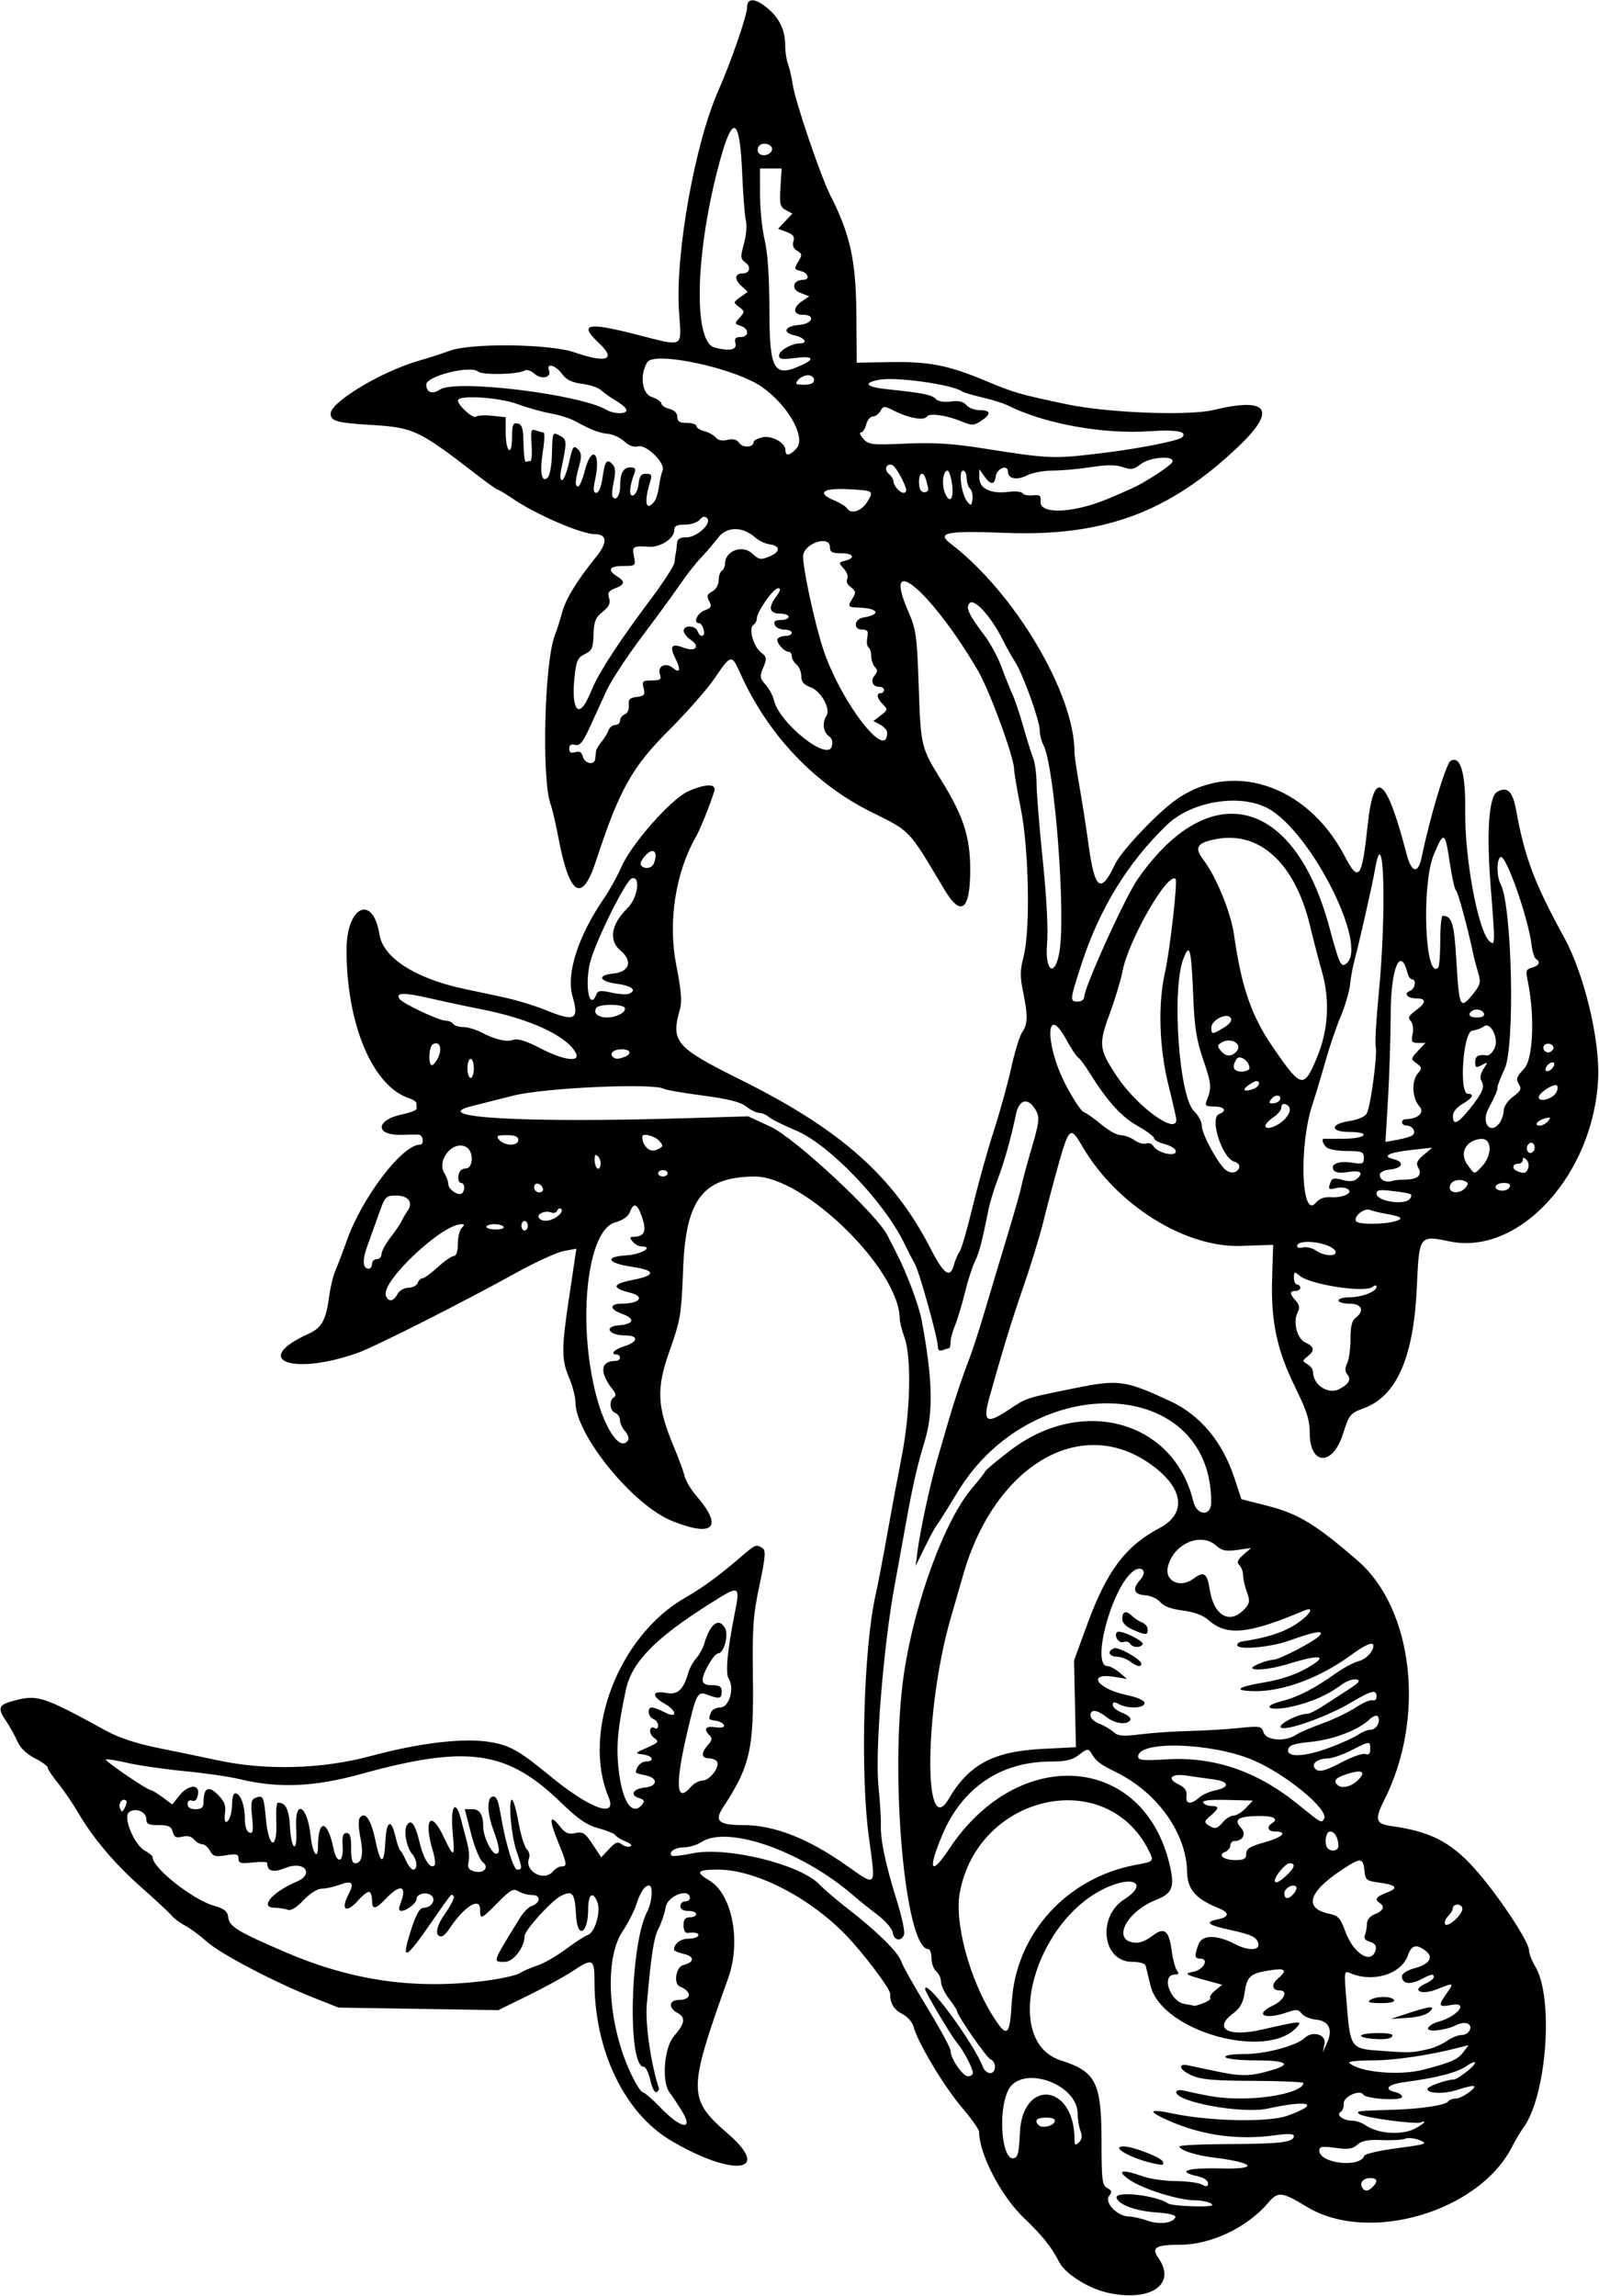 <?xml version="1.0" encoding="UTF-8"?>
<svg version="1.1" viewBox="0 0 471.56 676.88" xmlns="http://www.w3.org/2000/svg">
<path d="m326.25 675.91c-5.391-1.281-12.111-5.546-13.759-8.734-2.414-4.668-5.077-8.014-10.467-13.151-6.792-6.472-13.269-18.908-13.269-25.475 0-0.665-2.31-3.915-5.133-7.223-5.182-6.07-13.051-19.214-14.168-23.665-0.333-1.327-1.77-3.015-3.194-3.751-2.677-1.384-3.754-3.131-3.754-6.087 0-1.466-7.825-11.846-12.925-17.147-10.793-11.217-26.769-19.424-37.812-19.424-6.225 0-6.804 0.708-2.608 3.187 6.756 3.991 9.468 17.937 5.597 28.777-11.981 33.548-11.98 35.562 0.025 46.004 13.112 11.405 1.379 12.742-16.903 1.927-13.714-8.113-22.562-26.508-22.562-46.904 0-6.781-0.512-7.014-6.562-2.987-2.32 1.544-8.173 4.748-13.006 7.119l-8.788 4.311-47.112-0.75-7.572-3.004c-11.607-4.604-27.393-12.914-31.386-16.521-1.973-1.782-4.803-3.869-6.289-4.638-1.486-0.769-3.304-2.126-4.04-3.016s-4.678-4.563-8.759-8.163c-7.969-7.027-14.322-14.536-18.829-22.252-1.547-2.649-4.184-6.507-5.859-8.573s-3.047-4.131-3.047-4.587c0-0.456-1.719-1.707-3.821-2.779-2.398-1.223-4.303-3.063-5.116-4.941-0.712-1.645-2.154-4.257-3.204-5.804-2.679-3.947-2.42-4.93 1.594-6.045 7.524-2.09 8.819-1.683 27.891 8.761 3.741 2.049 8.922 3.743 15.469 5.058 5.414 1.088 13.219 2.704 17.344 3.593 14.182 3.054 30.712 2.6 45-1.235 14.842-3.984 27.769-5.48 35.551-4.113 5.709 1.003 8.441 2.563 17.418 9.95 11.817 9.724 19.972 12.671 17.283 6.246-7.973-19.047 2.96-47.53 22.561-58.777 5.197-2.982 10.102-6.568 16.304-11.918 4.45-3.839 4.636-3.917 6.518-2.724 1.037 0.657 0.878 2.604-0.897 11.001-1.867 8.835-2.125 12.472-1.925 27.124 0.29 21.273-0.843 26.193-8.852 38.415-2.588 3.949-1.217 5.132 5.945 5.132 9.185 0 19.092 3.869 30.539 11.927 8.996 6.333 8.636 6.788 6.575-8.322-2.586-18.951-1.57-55.697 1.977-71.507 0.702-3.131 2.208-10.966 3.347-17.411s3.081-16.869 4.317-23.164c2.628-13.389 2.995-29.374 0.813-35.43-0.743-2.062-1.357-4.498-1.365-5.411-0.124-14.54-28.177-41.996-42.815-41.904-15.155 0.096-20.263 6.65-21.046 27.002-0.531 13.799-0.773 15.273-4.001 24.36-3.965 11.16-3.734 16.411 1.243 28.297 1.403 3.352 2.837 7.246 3.185 8.655 0.349 1.409 1.831 3.94 3.295 5.625 8.213 9.455 5.377 12.566-6.956 7.628-11.611-4.648-28.545-25.483-28.545-35.12 0-1.565-0.9-4.938-2-7.494-2.099-4.88-2.087-8.632 0.075-22.887 0.469-3.094 1.156-7.687 1.525-10.208l0.672-4.583-3.652 0.669c-2.009 0.368-8.293 3.233-13.965 6.367-16.249 8.978-42.014 21.989-47.009 23.74-19.4 6.799-31.41 1.999-14.301-5.716 3.889-1.754 5.116-4.021 6.063-11.206 0.34-2.578 1.17-5.953 1.844-7.5 0.674-1.547 2.176-5.496 3.337-8.777 4.507-12.731 16.345-28.254 21.546-28.254 1.32 0 1.026-2.795-0.309-2.938-0.645-0.069-2.859-0.059-4.922 0.023-7.987 0.317-8.055-4.286-0.089-6.002 2.421-0.521 4.381-1.26 4.355-1.641-0.026-0.381-0.047-1.086-0.047-1.567 0-0.481-0.917-1.165-2.038-1.521-10.822-3.435-18.587-21.732-18.587-43.798 0-12.98 7.797-16.549 9.731-4.454 1.077 6.733 10.431 12.792 24.487 15.862 2.578 0.563 7.793 1.675 11.589 2.471 3.796 0.796 9.459 2.487 12.584 3.756 9.059 3.681 10.275 3.082 8.228-4.056-1.892-6.597 1.747-17.788 9.401-28.913 1.571-2.283 3.869-6.442 5.107-9.242 2.984-6.747 14.59-19.875 19.571-22.137 5.056-2.296 8.444-2.358 7.774-0.141-1.145 3.791-4.106 11.183-5.351 13.359-6.136 10.724-8.387 25.265-5.88 37.977 1.418 7.189 1.727 10.791 1.111 12.939-2.785 9.711-1.431 11.29 17.962 20.935 29.419 14.633 44.927 28.397 55.832 49.554 4.091 7.938 5.866 9.168 7.018 4.862 0.388-1.451 1.12-3.138 1.626-3.75 0.506-0.612 2.243-6.596 3.859-13.299 1.616-6.703 4.423-16.766 6.238-22.362 1.815-5.596 4.132-13.985 5.148-18.643 1.016-4.657 2.465-9.349 3.219-10.425 1.663-2.375 1.716-4.909 0.25-12.007-0.906-4.386-0.873-6.371 0.173-10.369 2.027-7.751 1.56-31.709-0.852-43.717-1.073-5.341-1.95-10.483-1.95-11.427 0-3.492-7.188-23.122-10.627-29.018-13.577-23.287-28.662-36.142-20.593-17.55 2.327 5.362 2.576 7.151 3.091 22.237 0.602 17.651 0.669 17.924 6.798 27.809 6.332 10.212 8.354 16.438 8.384 25.812 0.039 12.306-2.654 14.476-7.623 6.144-10.726-17.987-9.816-17.023-21.619-22.881-16.778-8.326-30.527-22.895-38.57-40.869-2.534-5.664-2.755-5.623-7.518 1.406-2.183 3.223-8.211 10.09-13.394 15.26-11.032 11.005-14.746 17.639-21.61 38.602-4.161 12.71-7.845 10.447-11.123-6.833-0.776-4.091-1.802-8.489-2.28-9.773-2.684-7.215-1.865-41.618 1.183-49.678 0.682-1.805 1.692-4.969 2.243-7.031 1.045-3.908 4.367-9.317 9.998-16.279 3.414-4.221 3.275-6.69-0.377-6.69-3.948 0-17.435-5.823-24.191-10.444-2.155-1.474-4.151-2.681-4.434-2.681s-2.739-1.718-5.456-3.817c-17.883-13.816-19.301-14.498-31.723-15.253-10.268-0.624-12.125-1.134-12.125-3.33 0-3.418 14.837-12.362 25.781-15.541 3.094-0.899 7.285-2.25 9.314-3.002 6.347-2.354 29.575-2.057 36.862 0.471 9.406 3.264 12.397 2.171 7.262-2.653-6.07-5.702-3.772-6.337 10.178-2.81 15.347 3.88 14.064 4.535 13.327-6.799-1.097-16.866 4.722-49.39 11.615-64.922 3.634-8.188 8.473-22.173 8.473-24.487 0-3.011 2.468-2.852 6.27 0.404 3.403 2.915 4.98 6.385 4.98 10.958 0 1.738 0.37 4.136 0.823 5.33s1.069 3.858 1.369 5.92c0.729 5.013 8.18 26.94 11.15 32.812 5.84 11.547 7.508 19.146 7.635 34.771l0.117 14.515 9.876-0.172c11.441-0.2 17.058 0.9 28.093 5.499 8.606 3.587 9.787 3.929 23.906 6.918 12.086 2.559 35.904 3.483 43.404 1.684 16.231-3.894 18.711-0.028 7.06 11.003-20.388 19.302-39.662 26.385-68.677 25.237-17.132-0.678-20.229-0.068-16.006 3.153 18.872 14.393 36.618 44.287 36.556 61.584-4e-3 0.961 0.633 5.333 1.415 9.716s2.026 12.353 2.764 17.711c1.818 13.193 3.598 14.43 7.833 5.445 1.692-3.591 11.307-13.888 17.056-18.267 16.596-12.642 39.434-5.434 50.605 15.971 4.162 7.974 5.102 6.71 6.794-9.141 1.833-17.166 5.503-14.459 11.442 8.438 1.481 5.709 3.454 6.119 4.505 0.938 2.296-11.319 7.133-27.456 8.48-28.288 2.903-1.794 4.486 3.543 4.331 14.601-0.198 14.112 3.86 35.822 7.216 38.607 1.639 1.36 1.645 0.968 0.283-16.374-1.26-16.037-0.518-26.435 1.982-27.773 3.008-1.61 4.524-0.111 5.543 5.479 2.55 13.984 5.382 21.479 14.215 37.617 5.824 10.642 10.479 29.938 9.974 41.349-1.25 28.242-23.189 52.397-43.744 48.161-9.07-1.869-9.036-1.917-9.744 13.64-0.935 20.555-5.965 31.99-15.633 35.538-4.02 1.475-4.31 1.834-6.151 7.62-3.031 9.526-9.787 9.294-9.787-0.336 0-3.768-0.894-6.586-4.252-13.397-5.444-11.042-7.232-19.469-6.839-32.227l0.303-9.844-9.526 0.323c-16.457 0.558-36.614-12.061-46.667-29.214-3.848-6.566-3.949-6.446-8.481 10.141-0.845 3.094-2.327 8.789-3.293 12.656s-3.502 12.094-5.636 18.281c-3.554 10.301-5.866 17.822-10.025 32.608-2.089 7.427-0.994 8.225 5.442 3.967 5.696-3.769 4.861-3.495 19.906-6.534 12.716-2.569 14.593-2.308 27.961 3.879 8.743 4.047 15.346 11.936 18.842 22.514l2.108 6.378 7.695 1.959c9.045 2.303 14.166 5.412 26.533 16.11 16.564 14.329 20.146 46.476 7.876 70.689-2.893 5.709-2.54 6.976 2.123 7.623 11.355 1.576 17.354 4.606 24.329 12.287 6.658 7.333 16.245 21.678 16.271 24.346 9e-3 0.97 0.817 3.08 1.794 4.688 5.57 9.161 3.453 38.17-3.478 47.638-0.87 1.188-2.376 3.724-3.347 5.635-9.738 19.157-42.261 28.686-60.434 17.706-7.532-4.551-8.55-4.656-11.492-1.191-6.131 7.223-16.79 12.306-25.862 12.334-7.374 0.022-8.654 0.813-6.438 3.978 5.466 7.804-2.651 13.108-15.419 10.074zm20.375-22.173c0.208-0.623-1.919-1.16-5.564-1.403-6.087-0.407-11.1-2.231-11.768-4.282-0.705-2.164 11.604-0.814 15.243 1.672 0.516 0.352 3.891 0.713 7.5 0.801 4.696 0.115 6.162-0.109 5.156-0.79-0.773-0.523-2.884-0.958-4.691-0.966-4.893-0.021-15.279-3.252-19.351-6.018-4.145-2.817-2.355-3.303 3.885-1.054 2.062 0.743 6.414 1.369 9.671 1.392 3.257 0.023 6.737 0.478 7.734 1.012 1.407 0.753 1.813 0.665 1.813-0.394 0-0.754-1.258-1.641-2.812-1.982-6.819-1.498-3.602-2.615 6.797-2.36 11.344 0.278 9.735-1.748-2.578-3.247-5.057-0.616-9.844-2.192-9.844-3.241 0-0.358 6.666-0.674 14.814-0.702 14.996-0.051 18.936-0.543 18.936-2.364 0-0.687-1.707-0.765-5.391-0.247-10.94 1.539-21.645 0.079-31.555-4.305-6.36-2.813-5.943-3.613 1.103-2.117 11.058 2.347 28.368 2.692 33.974 0.676 9.96-3.582 6.541-4.8-5.875-2.094-7.408 1.615-26.944-1.92-26.944-4.874 0-0.519 0.949-0.727 2.109-0.464 8.594 1.952 11.28 2.326 16.829 2.346 9.38 0.034 18.562-2.214 18.562-4.545 0-0.324-6.644-0.615-14.766-0.648-11.857-0.048-15.466-0.377-18.319-1.669-3.493-1.582-4.112-3.584-0.899-2.906 0.902 0.19 4.889 1.032 8.861 1.871 7.027 1.484 9.902 1.369 16.451-0.658 5.337-1.652 3.3-2.673-5.335-2.673-4.61 0-8.643-0.422-8.962-0.938-0.365-0.59 1.787-0.938 5.804-0.938 6.044-4.5e-4 15.258-2.493 17.587-4.758 2.258-2.196 6.369-0.986 5.812 1.712l-0.532 2.578 1.263-2.78c1.802-3.966 0.591-6.524-3.266-6.902-1.722-0.169-3.615-0.971-4.209-1.782-0.9-1.231-1.59-1.296-4.174-0.396-6.721 2.343-10.039 0.761-4.222-2.013 3.262-1.556 4.511-4.408 1.93-4.408-2.291 0-2.575-1.743-0.564-3.465 2.901-2.484 2.325-3.183-2.07-2.512-6.008 0.917-6.978 1.73-7.684 6.435-0.481 3.207-1.32 4.764-3.392 6.296-6.018 4.449-1.571 7.068 8.219 4.841 11.674-2.655 12.156-2.701 10.75-1.006-8.55 10.302-40.113 1.569-43.357-11.996-0.617-2.578-1.261-5.215-1.432-5.859-0.183-0.688-1.845-1.172-4.023-1.172-8.73 0-10.376-13.268-2.285-18.421 6.758-4.304 3.28-7.103-4.639-3.732-21.839 9.295-31.826 45.503-14.121 51.195 10.485 3.371 12.04 6.498 12.047 24.23 5e-3 11.05 0.2 12.6 1.693 13.435 1.35 0.756 1.462 1.216 0.56 2.302-1.532 1.846 2.298 5.963 5.64 6.062 1.328 0.039 3.891 0.606 5.696 1.259 3.416 1.236 7.602 0.707 8.183-1.035zm-6.777-15.938c-6.778-1.538-12.748-5.111-8.203-4.909 2.866 0.127 10.886 3.288 11.271 4.442 0.382 1.146 0.108 1.188-3.067 0.467zm64.969 7.018c1.64-1.64 1.379-2.625-0.695-2.625-2.06 0-3.265 1.412-2.399 2.812 0.767 1.241 1.723 1.183 3.094-0.188zm-2.46-9.212c0.18-0.541 4.541-1.54 9.691-2.22 8.675-1.146 9.162-1.318 6.623-2.346-1.507-0.61-3.405-0.815-4.219-0.455-0.813 0.36-3.932 0.548-6.931 0.417-4.061-0.177-5.901 0.169-7.211 1.354-1.404 1.271-2.714 1.46-6.501 0.939-3.922-0.539-4.742-0.403-4.742 0.787 0 3.824 12.062 5.208 13.29 1.525zm-101.6-6.536c0.653-16.349 16.081-14.745 16.121 1.676 5e-3 1.784 0.224 1.942 1.299 0.938 0.908-0.848 1.048-1.857 0.469-3.379-0.454-1.194-0.825-3.436-0.825-4.984 0-9.091-16.801-14.749-20.542-6.917-3.042 6.368-1.833 20.636 1.691 19.964 1.193-0.227 1.565-1.748 1.787-7.297zm116.49-1.432c1.521-0.787 2.766-1.655 2.766-1.93 0-0.275-0.41-0.247-0.911 0.063-1.187 0.734-17.101-1.409-18.261-2.459-0.981-0.888-0.666-0.928 9.797-1.238 8.467-0.251 15.772-1.355 16.473-2.489 0.282-0.456 1.285-0.829 2.228-0.829 1.839 0 6.855-3.667 5.088-3.719-0.58-0.017-2.689 0.508-4.688 1.167-3.849 1.27-8.79 1.113-8.79-0.279 0-0.724 5.713-2.775 7.772-2.789 1.174-8e-3 6.29-4.02 6.29-4.933 0-0.454-1.16-4e-3 -2.578 1.001-2.623 1.858-8.77 3.451-18.047 4.677-5.173 0.684-6.523 2.123-2.812 2.999 1.092 0.258 1.946 0.891 1.898 1.406-0.114 1.218-10.604 0.591-11.399-0.682-1.029-1.648-5.993 0.614-5.801 2.644 0.092 0.968-0.33 2.083-0.938 2.477-1.414 0.918 0.881 2.557 3.609 2.577 1.045 8e-3 2.745 0.606 3.776 1.328 3.625 2.539 10.624 3.024 14.526 1.006zm-106.21-2.085c0.253-0.768-0.611-1.172-2.505-1.172-2.785 0-3.619 0.834-2.226 2.227 1.007 1.007 4.293 0.274 4.731-1.055zm-110.04-3.281c-1.363-2.191-2.935-4.557-3.492-5.258-2.465-3.098-1.674-13.341 1.291-16.718 3.258-3.711 3.491-5.47 0.907-6.853-2.645-1.416-2.388-3.75 0.413-3.75 3.857 0 4.092-2.46 0.378-3.969-1.956-0.795-1.152-5.808 1.014-6.323 3.342-0.795 3.406-2.569 0.119-3.291-1.574-0.346-2.856-0.912-2.848-1.257 0.04-1.747 1.913-3.207 4.115-3.207 1.357 0 2.696-0.369 2.974-0.82 0.5-0.809-0.829-1.188-3.119-0.89-0.67 0.087-1.172-0.869-1.172-2.233 0-1.76 0.491-2.385 1.875-2.385 1.031 0 1.875-0.422 1.875-0.938 0-0.516-1.055-0.938-2.344-0.938-1.458 0-2.344-0.531-2.344-1.406 0-0.773 0.633-1.406 1.406-1.406s1.406-0.422 1.406-0.938c0-3.171-6.5-0.815-7.114 2.578-0.35 1.934-1.303 4.781-2.117 6.328-1.407 2.672-2.178 7.655-3.482 22.5-0.496 5.644 1.246 17.631 3.579 24.629 0.125 0.376-0.194 0.894-0.71 1.152-0.516 0.258-1.335-1.324-1.821-3.516-0.486-2.191-1.362-3.984-1.947-3.984-4.838 0-4.048-36.016 1.003-45.698 1.488-2.853 1.827-7.74 0.536-7.74-1.256 0-2.57 1.993-3.768 5.716-0.597 1.855-2.445 5.441-4.107 7.969-5.401 8.216-4.197 27.563 2.603 41.862 1.41 2.965 2.949 5.391 3.42 5.391 0.471 0 2.9 2.109 5.399 4.688 6.068 6.263 9.798 6.695 6.07 0.703zm85.893-11.062c0-1.399-2.741-6.644-4.63-8.86-1.732-2.032-9.432-14.985-9.432-15.867 0-3.524 14.2 15.633 17.079 23.042 0.37 0.952 1.319 1.732 2.109 1.732 1.803 0 1.899-3.372 0.116-4.056-1.179-0.452-9.93-13.07-9.93-14.317 0-0.276-1.055-1.885-2.344-3.575s-2.344-3.931-2.344-4.979-0.633-2.431-1.406-3.073-1.406-2.381-1.406-3.865-0.413-2.698-0.918-2.698c-6.955 0-11.548-52.403-7.149-81.562 3.151-20.889 12.032-44.999 19.995-54.286 1.948-2.271 3.685-4.497 3.861-4.945 0.176-0.449 3.591-3.305 7.589-6.349 21.168-16.114 48.142-8.554 53.823 15.086 1.045 4.347 5.298 4.584 5.298 0.296 0-37.383-52.938-39.369-74.925-2.811-2.778 4.618-5.43 8.837-5.895 9.375-0.465 0.538-2.084 3.509-3.599 6.603l-2.754 5.625 0.538-4.219c0.805-6.319 3.818-20.238 5.985-27.656 1.055-3.609 2.528-8.672 3.273-11.25 1.664-5.753 3.997-12.686 6.152-18.281 0.894-2.32 2.935-8.648 4.535-14.062 1.6-5.414 4.574-15.328 6.607-22.031 2.034-6.703 3.886-13.242 4.118-14.531s1.578-6.284 2.993-11.101c2.192-7.459 2.398-9.084 1.391-10.966-2.241-4.188-5.036-3.736-6.011 0.973-1.381 6.67-3.4 13.895-5.242 18.75-1.173 3.094-2.468 7.312-2.877 9.375-1.862 9.389-2.758 12.812-3.984 15.222-0.725 1.425-2.047 5.544-2.938 9.153-0.891 3.609-2.21 7.985-2.931 9.724-0.722 1.739-1.312 3.954-1.312 4.922 0 0.968-0.176 1.76-0.392 1.76-0.216 0-1.059 0.256-1.875 0.569-1.016 0.39-1.483 0.034-1.483-1.129 0-2.407-5.473-22.03-6.773-24.284-0.595-1.031-2.007-3.773-3.139-6.094-6.043-12.39-22.18-29.183-31.955-33.255-3.527-1.469-7.08-3.236-7.894-3.927-0.814-0.691-2.128-1.256-2.92-1.256-0.792 0-2.509-0.84-3.815-1.868-1.698-1.336-5.342-2.258-12.802-3.238-5.735-0.754-10.855-1.634-11.378-1.957-2.91-1.799-35.246-0.367-44.48 1.969-5.156 1.304-10.609 2.679-12.117 3.054-13.732 3.416 15.019 5.06 63.126 3.608l18.196-0.549 6.652 3.074c7.121 3.29 31.328 25.792 34.426 32.002 0.772 1.547 1.849 3.656 2.394 4.688 3.066 5.8 6.821 15.666 7.67 20.156 3.281 17.336 3.545 27.297 0.949 35.813-2.183 7.163-3.548 13.104-5.45 23.718-1.109 6.188-2.643 14.625-3.41 18.75-3.3 17.747-5.826 48.871-4.8 59.145 0.459 4.595 0.783 9.832 0.72 11.636-0.152 4.36 1.401 11.711 4.695 22.223 1.487 4.746 2.454 9.281 2.148 10.078-0.827 2.154-2.994 1.753-3.337-0.618-0.165-1.137-2.198-3.498-4.518-5.247-2.32-1.749-5.33-4.153-6.689-5.343-15.246-13.357-37.407-21.222-45.274-16.067-1.291 0.846-3.602 1.538-5.137 1.538-2.596 0-4.624 1.402-3.562 2.463 0.255 0.255 2.987-0.058 6.072-0.695 10.149-2.096 31.757 3.194 37.502 9.182 1.406 1.465 5.277 4.769 8.603 7.341 8.41 6.505 14.691 12.713 15.49 15.309 0.371 1.207 3.799 7.302 7.616 13.545 3.818 6.243 6.943 12.006 6.945 12.806 6e-3 2.304 3.576 7.548 5.139 7.548 0.781 0 1.42-0.443 1.42-0.984zm132.66-0.916c8.073-2.049 10.373-3.036 11.924-5.119l1.611-2.163-3.018 0.775c-8.692 2.233-18.868 3.719-25.461 3.719-4.07 0-7.089 0.316-6.708 0.703 2.706 2.748 14.545 3.888 21.651 2.085zm1.875-6.161c1.547-0.357 3.932-1.432 5.301-2.388 1.369-0.956 3.327-1.738 4.353-1.738 2.231 0 3.533-2.668 1.654-3.389-0.724-0.278-2.088-0.107-3.031 0.381-3.158 1.633-8.985 2.322-8.548 1.011 0.217-0.65 1.492-1.475 2.834-1.834 5.855-1.566 9.416-6.029 4-5.013-3.808 0.714-3.981 0.273-1.342-3.433 2.259-3.172 2.147-3.217-2.919-1.19-4.595 1.839-7.706 0.332-3.382-1.638 1.367-0.623 2.486-1.487 2.486-1.92 0-1.106-0.629-0.995-3.881 0.687-3.142 1.625-5.494 1.223-5.494-0.94 0-0.842 1.512-1.807 3.798-2.422 4.394-1.183 5.641-3.247 3.116-5.159-2.693-2.039-4.107-1.657-5.171 1.396-1.945 5.579-10.388 8.148-17.087 5.199-1.646-0.725-1.717-0.359-1.193 6.169 1.344 16.733 0.919 16.104 11.381 16.846 7.639 0.541 8.198 0.515 13.125-0.624zm-16.641-3.001c-5.098-0.437-4.302-1.578 1.178-1.689 2.575-0.052 4.682 0.219 4.682 0.603 0 1.056-1.962 1.42-5.859 1.086zm9.141-7.095c7.733-2.562 9.576-2.797 7.804-0.993-0.982 0.999-3.443 1.718-6.562 1.917l-4.992 0.318zm-9.844-4.343c1.845-1.192 6.295-1.192 7.031 0 0.356 0.576-1.159 0.932-3.929 0.923-3.256-0.01-4.118-0.267-3.102-0.923zm-105.69 0.55c1.201-20.126 16.305-36.727 36.786-40.432 5.108-0.924 5.185-1.012 3.627-4.134-12.531-25.119-50.405-16.686-55.767 12.417-1.618 8.779 2.948 25.643 9.888 36.521 4.096 6.42 4.859 5.81 5.466-4.371zm56.537 0.361c1.394-0.53 2.283-1.215 1.976-1.523-0.307-0.307 0.362-1.305 1.488-2.216l2.047-1.657-4.196-1.146c-6.866-1.875-7.24-2.117-4.208-2.727 2.962-0.595 4.613-3.83 1.955-3.83-1.725 0-1.825-0.831-0.516-4.274 1.079-2.838 5.381-2.822 10.87 0.041 3.702 1.931 7.147 1.87 6.755-0.119-0.39-1.984-1.901-2.72-8.55-4.163-6.337-1.376-7.362-2.285-3.457-3.066 3.493-0.699 3.577-1.983 0.219-3.339-6.716-2.713-9.135-5.514-9.23-10.691-0.208-11.299-8.636-23.214-20.671-29.223-5.334-2.663-6.066-3.233-7.75-6.024-0.662-1.098-1.245-0.977-3.381 0.703-2.005 1.577-3.86 2.031-8.314 2.035-14.818 0.013-26.182 7.671-32.056 21.6-4.428 10.5-3.459 12.411 2.07 4.081 20.428-30.773 57.413-27.95 65.009 4.963 1.478 6.404 0.756 8.232-3.995 10.12-9.321 3.703-13.339 12.599-5.716 12.655 1.091 8e-3 3.107-0.87 4.481-1.95 3.525-2.773 4.954-1.773 5.732 4.007 0.369 2.744 1.097 5.516 1.618 6.16 0.685 0.847 0.517 1.172-0.603 1.172-4.21 0-1.485 8.031 2.953 8.703 1.423 0.215 2.665 0.455 2.76 0.532 0.095 0.077 1.314-0.293 2.708-0.823zm-211.39-6.627c4.336-0.566 8.727-1.556 9.758-2.202 1.031-0.645 3.399-1.672 5.262-2.283 1.863-0.61 5.62-2.776 8.35-4.813 2.73-2.037 5.636-3.917 6.459-4.178 2.056-0.652 3.881-6.816 2.834-9.57-1.337-3.516-2.748-2.501-2.748 1.976 0 7.292-3.202 8.982-3.567 1.882-0.344-6.7-1.021-7.556-4.538-5.737-2.829 1.463-10.644 10.121-10.644 11.792 0 3.287-3.29 7.598-5.799 7.598-3.699 0-3.9 0.591 4.392-12.893 1.031-1.677 2.574-3.275 3.429-3.551 2.699-0.872 2.903-3.243 0.279-3.243-1.28 0-3.118-0.494-4.085-1.098-1.518-0.948-2.349-0.499-6.076 3.281-4.998 5.07-5.266 5.173-5.266 2.036 0-3.837-4.783-0.799-9.088 5.771-0.792 1.208-1.826 2.197-2.299 2.197-2.114 0-1.609-2.94 1.187-6.907 1.673-2.373 2.753-4.602 2.402-4.954-0.772-0.772-0.162-1.493-6.663 7.864-7.764 11.175-8.924 11.554-5.838 1.908 1.391-4.35 2.491-6.314 3.544-6.328 2.421-0.032 3.92-2.363 2.355-3.662-1.428-1.185-4.349-0.473-4.349 1.061 0 1.191-2.866 3.448-4.43 3.489-0.847 0.022-0.908-0.603-0.234-2.375 1.928-5.071-0.067-5.703-4.242-1.345-3.282 3.425-4.219 3.53-4.219 0.469 0-1.289-0.425-2.344-0.944-2.344s-1.861 1.055-2.982 2.344c-3.572 4.108-5.462 3.15-3.037-1.54 1.851-3.58 1.185-4.277-2.737-2.859-1.699 0.615-4.037 1.117-5.196 1.117-1.205 0-3.473 1.45-5.303 3.39-2.101 2.227-3.713 3.192-4.701 2.812-0.827-0.317-2.525-0.577-3.771-0.577-4.68 0-0.816-4.624 6.426-7.689 5.385-2.279 2.304-6.288-3.154-4.104-3.812 1.525-5.463 1.092-5.524-1.45-0.008-0.323-1.913-0.374-4.233-0.112-3.547 0.4-4.219 0.219-4.219-1.135 0-1.354-0.585-1.512-3.679-0.989-3.125 0.528-3.836 0.329-4.721-1.324-0.573-1.07-1.607-1.946-2.3-1.946s-1.78-0.629-2.418-1.397c-0.746-0.899-1.978-1.192-3.454-0.821-1.812 0.455-2.403 0.158-2.815-1.415-0.418-1.599-1.238-1.991-4.161-1.991-2.973 0-3.641-0.332-3.641-1.812 0-2.183-3.327-3.456-5.127-1.962-1.797 1.492 1.614 9.645 4.734 11.315 1.247 0.667 2.268 1.55 2.268 1.96 0 3.136 11.828 12.474 18.083 14.277 3.141 0.905 4.005 1.619 4.226 3.489 0.315 2.661 2.875 4.204 17.066 10.282 19.64 8.412 38.255 11.024 59.148 8.297zm262.22-9.397c0.173-0.915-0.524-1.732-1.754-2.053-1.422-0.372-1.863-1.001-1.452-2.073 0.325-0.846 0.591-2.358 0.591-3.36 0-1.08 0.954-2.184 2.344-2.713 2.437-0.927 3.019-2.284 1.406-3.281-1.628-1.006-1.031-1.897 2.048-3.059 3.64-1.374 2.944-2.274-2.299-2.974-3.661-0.489-3.99-0.765-4.261-3.576-0.334-3.465-1.071-3.697-4.661-1.463-11.845 7.37-13.842 12.589-5.473 14.301 2.379 0.487 3.131 1.338 4.46 5.055 2.479 6.928 8.111 10.162 9.051 5.197zm25.51-11.769c0-0.684-0.633-1.243-1.406-1.243s-1.406 0.452-1.406 1.004c0 0.552-0.637 1.641-1.415 2.419-0.778 0.778-1.155 1.834-0.839 2.347 0.703 1.138 5.066-2.762 5.066-4.528zm-49.669-4.547c0.652-0.786 0.933-1.682 0.624-1.991-0.96-0.96-3.455 0.473-3.455 1.984 0 1.836 1.31 1.839 2.831 7e-3zm-2.189-5.297c2.462-2.313 2.772-3.587 0.871-3.587-1.141 0-4.327 3.772-4.327 5.123 0 1.038 1.357 0.435 3.455-1.537zm-216.27-1.243c0.642-0.773 1.748-1.406 2.458-1.406 1.755 0 1.659-0.648-1.103-7.444-2.658-6.541-2.421-8.225 0.614-4.367 1.59 2.021 2.516 2.424 4.549 1.977 2.215-0.487 2.89-0.05 5.109 3.302l2.556 3.863 2.318-2.501c1.857-2.004 2.584-2.28 3.658-1.389 0.737 0.612 1.881 0.911 2.543 0.666 0.715-0.265 0.195-0.848-1.284-1.437-1.368-0.545-2.728-1.381-3.023-1.858s-2.55-1.405-5.013-2.062c-3.447-0.92-5.988-2.659-11.04-7.553-15.952-15.453-27.584-17.116-59.062-8.44-13.944 3.843-24.399 4.257-36.094 1.43-2.836-0.686-10.008-1.716-15.938-2.29-5.93-0.574-13.48-1.665-16.778-2.426-3.298-0.761-6.169-1.211-6.379-1.001-0.412 0.412 12.226 9.03 13.243 9.03 0.338 0 1.902 0.949 3.475 2.109l2.86 2.109 2.059-2.578c2.682-3.358 6.133-3.546 5.513-0.301-0.281 1.472-0.899 2.099-1.745 1.775-0.786-0.302-1.31 0.099-1.31 1.004 0 0.982 0.816 1.507 2.344 1.507 1.801 0 2.347-0.488 2.358-2.109 0.029-4.217 1.444-4.954 4.208-2.191 1.914 1.914 2.437 3.213 2.132 5.293-0.223 1.516-0.101 2.757 0.27 2.757 0.992 0 1.813-2.581 1.813-5.702 0-1.505 0.407-2.736 0.905-2.736 1.518 0 2.845 3.424 2.845 7.338 0 2.343 0.491 3.9 1.333 4.223 1.088 0.417 1.236-0.421 0.808-4.567-0.434-4.202-0.252-5.183 1.052-5.683 2.221-0.852 2.408-0.455 3.059 6.525 0.795 8.516 3.37 9.034 3.026 0.609-0.126-3.09 0.064-5.637 0.422-5.66 2.283-0.148 3.341 1.904 3.605 6.993 0.158 3.049 0.71 5.683 1.225 5.854 0.578 0.191 0.816-1.847 0.62-5.317-0.502-8.889 3.318-6.847 4.26 2.277 0.522 5.058 2.138 7.382 2.164 3.112 0.051-8.361 2.838-7.979 4.587 0.629 0.934 4.596 2.995 4.181 2.692-0.542-0.2-3.11 0.071-4.071 1.145-4.071 1.061 0 1.392 1.094 1.347 4.453-0.041 3.133 0.315 4.453 1.201 4.453 1.986 0 2.529-2.717 1.524-7.624-0.51-2.488-0.622-5.016-0.25-5.617 1.454-2.353 3.356 0.176 4.594 6.109 1.591 7.624 2.651 7.906 3.021 0.805 0.327-6.26 1.705-7.025 2.959-1.641 0.48 2.062 1.138 3.961 1.46 4.219s1.097 1.629 1.72 3.047c0.623 1.418 1.564 2.578 2.09 2.578 1.378 0 1.179-2.877-0.32-4.614-1.649-1.911-2.57-6.836-1.578-8.441 1.269-2.053 2.463-0.459 3.786 5.054 1.202 5.009 3.147 7.986 4.399 6.734 0.328-0.328 0.107-2.23-0.491-4.227-2.777-9.27-0.652-12.262 3.09-4.35 3.144 6.646 3.46 6.499 2.737-1.275-0.711-7.645 0.846-9.956 2.476-3.675 0.573 2.207 1.424 5.463 1.892 7.237 0.468 1.773 0.616 4.159 0.329 5.302-0.394 1.568-0.019 2.238 1.527 2.728 2.82 0.895 4.777-1.113 2.632-2.699-0.865-0.639-2.404-4.408-3.42-8.374l-1.848-7.212h2.148c2.303 0 3.286 1.579 3.286 5.279 0 2.725 2.463 7.846 3.774 7.846 1.351 0 1.125-1.79-0.939-7.439-1.774-4.854-1.722-9.436 0.109-9.436 0.995 0 1.496 1.195 2.163 5.156 1.439 8.543 3.791 16.406 4.908 16.406 1.551 0 1.533-0.472-0.207-5.467-1.549-4.446-2.487-15.158-1.329-15.158 0.399 0 1.261 2.999 1.916 6.664s1.747 7.22 2.426 7.899c0.679 0.679 0.993 1.867 0.697 2.638-1.501 3.913 4.405 7.148 7.106 3.893zm204.38-5.152c0-1.487 1.148-2.19 5.591-3.425 5.287-1.47 6.772-3.141 2.791-3.141-1.931 0-2.449-1.375-0.882-2.344 2.285-1.412 0.536-2.326-4.24-2.216-5.744 0.132-6.993 1.051-4.771 3.506 1.591 1.758 0.524 3.866-1.958 3.866-0.67 0-1.219 0.588-1.219 1.306s-0.66 1.559-1.466 1.868c-2.387 0.916-0.554 2.451 2.927 2.451 2.599 0 3.226-0.364 3.226-1.871zm27.188-2.271c0-2.356-1.103-4.295-2.444-4.295-1.326 0-1.848 3.833-0.681 5 1.115 1.115 3.125 0.661 3.125-0.705zm-34.001-7.108c0.883-1.031 2.282-1.875 3.109-1.875s2.438-0.995 3.58-2.211l2.077-2.211-7.625-0.184c-5.148-0.124-7.427 0.137-7.014 0.805 0.336 0.544 1.43 0.988 2.43 0.988 2.368 0 2.297 0.705-0.29 2.878-1.807 1.518-1.908 1.907-0.703 2.714 1.999 1.34 2.624 1.212 4.436-0.904zm29.768-0.914c1.603-2.593-11.331-13.264-21.02-17.342-12.246-5.154-33.81-5.795-33.81-1.006 0 1.083 1.514 1.234 8.203 0.82 14.165-0.877 26.783 3.422 38.969 13.274 6.985 5.648 6.844 5.569 7.657 4.253zm-353.27-5.344c-0.967-0.967-2.4 0.721-1.843 2.172 0.507 1.321 0.662 1.31 1.451-0.1 0.486-0.869 0.662-1.801 0.391-2.071zm242.58-0.539c5.965-10.173 13.177-14.01 27.706-14.741l9.807-0.493-0.276-12.794-0.276-12.794 3.899-10.644c5.779-15.777 11.241-23.044 21.356-28.416 8.333-4.426 6.978-12.236-3.34-19.25-20.472-13.917-45.408 1.132-54.564 32.929-1.094 3.798-2.781 9.648-3.751 13-7.688 26.586-8.105 66.068-0.561 53.203zm-90.448 1.72c0.881-1.062 0.706-1.453-0.874-1.955-2.821-0.895-1.791-2.759 1.715-3.106 3.852-0.38 3.962-2.837 0.162-3.597-1.547-0.309-2.812-0.686-2.812-0.837 0-1.585 1.488-3.241 2.913-3.241 2.752 0 2.091-1.71-0.803-2.079-2.515-0.32-2.486-0.369 1.172-1.998 3.489-1.554 3.629-1.76 2.015-2.953-1.696-1.254-1.33-3.839 0.393-2.774 0.48 0.297 0.873-0.073 0.873-0.822 0-0.749-0.633-1.604-1.406-1.901-1.588-0.61-1.935-3.411-0.422-3.411 0.541 0 2.229 0.644 3.75 1.43 3.83 1.981 3.782-0.377-0.052-2.559-3.903-2.221-3.67-3.93 0.431-3.161 3.48 0.653 5.128-0.847 6.617-6.024 0.371-1.289 1.421-3.188 2.334-4.219s1.963-2.93 2.334-4.219c1.713-5.956 4.364-7.939 6.149-4.602 1.116 2.086-0.356 7.415-2.048 7.415-1.168 0-4.552 5.744-4.556 7.734-3e-3 1.199 0.754 1.641 2.809 1.641 2.188 0 2.812 0.417 2.812 1.875 0 2.115-0.703 2.274-4.184 0.951-2.943-1.119-3.317-0.422-6.031 11.237-3.594 15.437-3.215 20.967 1.091 15.938 0.883-1.031 2.444-1.875 3.468-1.875 2.09 0 5.208-4.074 4.275-5.584-0.333-0.538-1.424-0.979-2.425-0.979-2.236 0-2.339-1.623-0.248-3.933 1.205-1.331 1.314-1.994 0.469-2.839-1.894-1.894-1.216-2.832 1.735-2.399 1.774 0.26 2.713 0.037 2.505-0.597-0.183-0.557-1.249-1.148-2.369-1.313-2.26-0.333-2.269-0.346-1.467-2.436 0.313-0.816 1.56-1.483 2.77-1.483 2.601 0 4.244-5.651 2.469-8.493-1.017-1.629-0.418-8.211 1.729-19.001 1.743-8.759 1.677-8.782-7.848-2.741-15.733 9.978-22.518 17.004-24.219 25.078-2.272 10.786-2.786 15.603-2.304 21.617 0.852 10.642 3.95 15.984 7.081 12.211zm164.25-2.064c0.922-0.834 3.033-1.794 4.691-2.134 4.505-0.921 4.34-2.633-0.315-3.253-2.216-0.295-5.773-0.801-7.904-1.123-4.69-0.71-6.146 0.823-2.472 2.601 1.877 0.909 2.515 1.834 2.303 3.341-0.346 2.463 1.32 2.719 3.697 0.568zm46.929-5.221c2.522-2.522 1.124-3.211-3.449-1.702-3.223 1.064-3.916 1.877-2.664 3.128 1.247 1.247 4.108 0.58 6.113-1.426zm-4.467-5.411c2.901-1.526 5.897-2.535 6.658-2.243 0.95 0.365 1.383-0.088 1.383-1.444 0-2.47-0.027-2.468-5.625 0.368-2.544 1.289-5.588 2.35-6.766 2.358-2.816 0.019-4.888 1.387-4.08 2.693 1.002 1.621 2.732 1.265 8.43-1.732zm-3.664-4.228c3.382-1.273 7.072-2.961 8.199-3.75s2.754-1.435 3.615-1.435c1.714 0 3.048-2.436 2.14-3.905-0.33-0.533-1.425-0.121-2.593 0.976-3.29 3.091-10.664 5.872-17.319 6.531-4.879 0.483-6.287 0.97-6.534 2.257-0.468 2.44 5.004 2.144 12.492-0.674zm-10.3-3.616c1.017-0.684 4.591-2.235 7.943-3.446 3.352-1.211 7.781-3.331 9.844-4.711s4.277-2.325 4.922-2.101c0.645 0.224 1.172-0.26 1.172-1.077 0-2.182-1.495-1.845-7.377 1.664-7.088 4.228-19.6 8.687-20.854 7.432-0.917-0.917 5.111-4.018 7.809-4.018 0.606 0 2.602-0.983 4.434-2.185 1.832-1.202 5.23-3.401 7.55-4.887 3.3-2.114 3.836-2.781 2.463-3.062-0.966-0.198-2.864 0.459-4.219 1.46-4.203 3.108-8.75 5.135-14.55 6.488-6.692 1.561-9.767 0.118-3.266-1.533 4.735-1.202 9.822-3.808 15.83-8.108 2.325-1.664 5.394-3.318 6.822-3.676 2.231-0.56 4.42-2.835 4.42-4.593 0-1.298-2.43-0.283-6.536 2.732-9.261 6.798-20.327 10.894-28.854 10.68-6.142-0.154-4.739-1.263 3.281-2.594 4.722-0.783 9.071-2.235 12.422-4.146 6.611-3.771 4.427-4.306-5.336-1.308-7.502 2.304-14.352 2.17-8.431-0.165 1.452-0.572 3.208-1.041 3.904-1.041 1.793 0 12.361-5.522 13.733-7.176 1.376-1.658-1.45-1.175-9.026 1.542-5.393 1.934-14.861 2.81-15.284 1.415-0.156-0.516 0.477-1.047 1.406-1.181 6.922-0.998 11.91-2.572 15.633-4.932 4.208-2.669 6.112-5.616 2.698-4.177-16.622 7.007-22.867 7.607-28.359 2.722-1.498-1.332-4.205-2.32-7.5-2.738-3.399-0.431-5.642-1.269-6.582-2.46-0.784-0.994-2.787-1.903-4.451-2.02-3.401-0.24-3.922-1.891-1.457-4.615 2.404-2.656 0.118-4.538-2.564-2.111-6.249 5.656-11.897 27.606-7.103 27.606 0.729 0 2.321 0.853 3.539 1.896l2.213 1.896-3.506-0.593c-8.445-1.427-5.533 3.419 3.163 5.264 3.448 0.732 5.5 1.644 5.5 2.445 0 1.535-4.897 1.734-7.562 0.308-1.366-0.731-1.813-0.666-1.813 0.263 0 0.679 1.304 1.726 2.898 2.328 1.62 0.612 2.629 1.529 2.288 2.08-0.964 1.559-4.502 1.114-7.062-0.888-2.825-2.21-4.688-2.387-4.688-0.446 0 0.786 1.159 1.87 2.576 2.409 1.417 0.539 3.311 1.644 4.209 2.457 1.348 1.22 2.738 1.339 7.971 0.686 3.486-0.435 9.924-0.874 14.307-0.975 4.383-0.101 10.981-0.495 14.663-0.876 6.312-0.653 6.73-0.579 7.329 1.307 0.751 2.367 6.375 2.818 9.441 0.756zm-48.831-21.695c-1.001-0.757-2.769-1.39-3.929-1.406-2.333-0.033-2.86-1.676-0.791-2.469 1.34-0.514 8.024 3.265 8.045 4.549 0.018 1.103-1.339 0.828-3.325-0.673zm0.016-5.25c-0.34-0.551-1.225-0.769-1.966-0.485-1.374 0.527-2.914-1.876-1.87-2.92 0.838-0.838 8.135 2.644 7.545 3.599-0.696 1.127-2.966 1.007-3.709-0.195zm0.743-4.146c-2.015-0.876-3.047-1.975-3.047-3.245 0-2.198 1.181-2.474 2.98-0.696 0.681 0.673 1.977 1.504 2.88 1.846 0.902 0.342 1.641 1.267 1.641 2.057 0 1.738-0.53 1.743-4.453 0.038zm33.078-6.136c1.491-1.648 1.575-2.331 0.614-4.988-0.612-1.694-1.113-3.914-1.113-4.935s-0.489-2.345-1.088-2.943c-0.825-0.825-0.542-1.565 1.172-3.065l2.259-1.978-4.123 0.567c-3.287 0.452-4.523 0.202-6.094-1.233-4.509-4.119-12.577-0.68-14.275 6.085-1.092 4.351 3.606 6.58 7.562 3.588 3.003-2.272 4.027-1.606 4.729 3.077 1.191 7.942 5.996 10.644 10.357 5.825zm-181.87-49.713c0.339-0.548-0.058-1.742-0.882-2.652-0.824-0.91-1.498-2.374-1.498-3.252 0-0.878-0.633-1.839-1.406-2.136-1.617-0.621-1.889-3.68-0.408-4.596 0.682-0.422 0.608-1.107-0.234-2.165-4.117-5.167-3.79-8.579 0.821-8.579 0.675 0 1.227-0.422 1.227-0.938 0-0.516-0.422-0.938-0.938-0.938-2.077 0-0.752-1.543 2.048-2.384 4.248-1.276 4.544-3.241 0.489-3.241-4.862 0-6.577-2.599-1.971-2.986 4.598-0.387 4.979-1.952 0.839-3.449-3.638-1.316-3.573-2.94 0.118-2.94 5.263 0 6.853-2.125 2.411-3.222-5.553-1.371-5.331-2.59 0.684-3.758 6.982-1.356 6.954-2.815-0.075-3.867-7.434-1.113-8.343-3.007-1.63-3.398 4.283-0.249 8.187-2.629 4.312-2.629-0.753 0-1.895-0.633-2.537-1.406-0.941-1.134-0.918-1.409 0.12-1.421 3.304-0.037 4.038-1.534 2.717-5.539-1.411-4.275-2.528-4.817-3.654-1.773-0.482 1.302-2.087 2.422-4.405 3.072-8.255 2.316-11.194 29.445-5.532 51.077 2.683 10.25 7.23 16.606 9.386 13.118zm209.79-15.081c2.8-1.474 3.539-2.846 2.322-4.313-0.727-0.876-0.737-1.839-0.035-3.313 0.545-1.143 0.983-4.369 0.973-7.169-0.012-3.617 0.42-5.412 1.494-6.197 2.763-2.02 1.849-4.18-1.769-4.18-1.805 0-3.281-0.422-3.281-0.938 0-0.516 1.457-0.938 3.237-0.938 3.608 0 8.013-1.692 8.013-3.078 0-0.569-0.432-0.563-1.172 0.016-2.327 1.822-18.44-0.666-21.562-3.329-1.488-1.269-1.641-1.211-1.641 0.621 0 1.111 0.422 2.02 0.938 2.02 0.516 0 0.938 0.422 0.938 0.938 0 0.516-0.633 0.938-1.406 0.938-1.802 0-1.78 0.845 0.075 2.895 1.068 1.18 1.23 2.116 0.581 3.355-1.495 2.856-0.235 7.831 2.274 8.974 2.647 1.206 2.816 2.392 0.586 4.127-1.562 1.215-1.562 1.323 0 2.259 0.902 0.541 1.641 1.538 1.641 2.217 0 3.907 4.485 6.839 7.796 5.096zm-277.8-27.985c0.568-1.061 1.963-1.875 3.214-1.875 1.216 0 2.453-0.633 2.75-1.406 0.297-0.773 0.951-1.406 1.454-1.406 0.503 0 2.52-1.475 4.483-3.277s4.095-3.279 4.74-3.281c0.731-3e-3 1.172-1.344 1.172-3.567 0-1.959 0.506-4.069 1.125-4.688 0.875-0.875 0.868-1.125-0.03-1.125-5.843 0-23.876 17.035-22.321 21.087 0.753 1.963 2.222 1.765 3.414-0.462zm-7.5-8.906c0-0.773 0.633-1.406 1.406-1.406s1.406-0.678 1.406-1.506c0-0.828 1.196-3.043 2.657-4.922 1.461-1.879 2.935-4.049 3.275-4.822s1.11-2.087 1.711-2.919c1.802-2.495 0.295-4.581-3.309-4.581-3.08 0-3.31 0.242-5.13 5.391-1.048 2.965-2.583 7.248-3.412 9.519-1.518 4.159-1.358 6.653 0.428 6.653 0.532 0 0.967-0.633 0.967-1.406zm284.1-3.75c-1.172-2.566-11.291-3.889-11.291-1.476 0 0.458 0.817 0.618 1.817 0.357 0.999-0.261 2.792 0.213 3.984 1.053 2.288 1.613 6.218 1.66 5.49 0.066zm-245.29-7.188c-0.266-0.43-1.513-0.781-2.771-0.781s-2.288 0.352-2.288 0.781 1.247 0.781 2.771 0.781c1.524 0 2.554-0.352 2.288-0.781zm7.128-0.312c0-0.773-0.422-1.406-0.938-1.406-0.516 0-0.938 0.633-0.938 1.406s0.422 1.406 0.938 1.406c0.516 0 0.938-0.633 0.938-1.406zm255.94-1.371c2.573-0.785 1.709-1.373-3.281-2.233-1.547-0.266-3.496-0.749-4.332-1.073-1.694-0.656-4.899 1.986-4.059 3.345 0.627 1.014 8.302 0.988 11.672-0.04zm-247.1-1.462c0.994-0.752 1.463-1.688 1.044-2.08-0.42-0.392-0.943-0.209-1.164 0.406s-1.006 0.887-1.747 0.603c-1.829-0.702-4.415 0.385-3.693 1.553 0.83 1.343 3.448 1.116 5.561-0.482zm227.88-5.588c3.673 0.261 6.898-1.284 5.056-2.422-0.71-0.439-2.244-0.559-3.408-0.266-2.251 0.565-2.429 0.356-1.581-1.854 0.417-1.088 1.182-1.213 3.443-0.565 1.919 0.55 3.329 0.482 4.151-0.2 2.252-1.869 1.304-2.71-2.387-2.12-2.405 0.385-3.871 0.194-4.339-0.562-1.09-1.763 1.49-2.811 5.393-2.19 3.136 0.499 3.516 0.344 3.516-1.436 0-1.784-0.526-1.995-4.969-1.995-2.733 0-5.475-0.506-6.094-1.125-1.259-1.259-1.498-2.684-0.422-2.514 0.387 0.061 3.129 0.061 6.094 0 6.307-0.13 7.402-1.986 1.172-1.986-5.791 0-5.793-2.364-3e-3 -3.232 2.581-0.387 4.559-1.272 5.099-2.281 1.152-2.152 3.193-17.535 2.618-19.733-0.245-0.935 0.144-7.766 0.863-15.18 2.412-24.859 1.585-52.457-1.103-36.805-0.72 4.194-4.693 21.758-6.018 26.606-0.493 1.805-1.081 5.022-1.306 7.149-0.225 2.127-1.461 6.346-2.745 9.375-1.284 3.029-3.282 8.882-4.44 13.007-1.158 4.125-2.934 10.031-3.948 13.125-4.023 12.283-3.206 34.088 1.079 28.81 0.95-1.17 2.454-1.735 4.278-1.605zm23.476 0.389c0.85-1.375 0.626-1.474-4.96-2.187-3.965-0.506-4.922-0.364-4.922 0.732 0 2.331 8.562 3.591 9.882 1.454zm-278.94-3.274c0-0.743-0.451-1.351-1.003-1.351-0.551 0-0.868-0.949-0.703-2.109 0.195-1.374 0.954-2.118 2.175-2.134 2.178-0.029 2.389-4.868 0.271-6.211-3.819-2.423-9.047 3.695-6.561 7.676 0.623 0.998 1.134 2.433 1.134 3.188 0 1.507 2.813 3.451 3.964 2.739 0.398-0.246 0.723-1.055 0.723-1.798zm23.223 0.348c-0.579-1.738-2.598-2.027-2.598-0.371 0 0.816 0.668 1.484 1.484 1.484 0.816 0 1.317-0.501 1.113-1.113zm272.08-0.282c0.938-1.13 0.87-1.506-0.354-1.975-2.082-0.799-4.324 0.204-4.324 1.935 0 1.838 3.164 1.865 4.678 0.041zm13.134-0.58c0-1.101-3.487-1.084-4.169 0.02-0.635 1.028 1.35 1.854 2.997 1.248 0.645-0.237 1.172-0.808 1.172-1.268zm-31.095-1.789c3.769-0.022 5.27-1.27 4.075-3.39-0.804-1.427-0.52-2.149 1.532-3.887l2.519-2.135-5.625 0.609c-7.158 0.775-9.426 1.854-5.805 2.762 3.384 0.849 2.745 2.692-1.064 3.068-1.731 0.171-2.975 0.824-2.975 1.562 0 1.476 1.797 2.386 3.592 1.819 0.687-0.217 2.374-0.401 3.75-0.409zm-217.34-1.861c0-0.516-0.633-0.938-1.406-0.938s-1.406 0.422-1.406 0.938c0 0.516 0.633 0.938 1.406 0.938s1.406-0.422 1.406-0.938zm168.54-1.703c0.226-0.679-0.397-1.445-1.383-1.703-3.614-0.945-7.485-12.921-4.542-14.051 2.454-0.942 1.609-2.231-1.462-2.231-2.406 0-2.795-0.285-2.237-1.641 1.558-3.784 1.456-5.09-0.942-12.037-1.977-5.728-2.61-9.611-2.956-18.134-0.606-14.929-1.039-16.67-2.929-11.782-3.526 9.118-1.293 40.873 3.166 45.005 1.238 1.147 2.25 3.054 2.25 4.239 0 2.156 3.668 9.281 6.401 12.431 1.611 1.858 4.002 1.808 4.636-0.097zm71.317-0.026c3.429-3.429 3.36-8.744-0.109-8.405-4.407 0.431-6.349 4.235-3.885 7.612 2.164 2.967 1.877 2.91 3.994 0.793zm13.894 0.259c0.31-0.808 0.086-1.947-0.498-2.531-0.791-0.791-1.062-0.775-1.062 0.063 0 0.619-0.633 1.125-1.406 1.125-1.703 0-1.867 1.533-0.234 2.192 2.03 0.819 2.621 0.663 3.201-0.848zm-274.28-3.505c-0.742-0.742-1.025-0.499-1.025 0.881 0 2.478 1.311 3.794 1.728 1.734 0.177-0.874-0.139-2.051-0.703-2.615zm17.987-4.628c-1.315-1.453-4.95-2.351-4.95-1.222 0 2.789 2.243 4.85 4.248 3.904 2.023-0.955 2.077-1.161 0.701-2.681zm152.33 2.849c-0.207-0.621-1.719-1.477-3.359-1.902-1.641-0.425-2.983-1.179-2.983-1.676s-2.222-2.157-4.938-3.689c-4.78-2.698-8.909-7.279-14.122-15.666-1.335-2.148-2.847-4.165-3.36-4.482-0.513-0.317-2.08-2.684-3.481-5.259-6.056-11.127-6.363 1.239-0.323 13.027 2.203 4.3 4.681 8.066 5.505 8.368 0.825 0.303 3.158 1.953 5.184 3.667 2.026 1.714 4.569 3.116 5.651 3.116s2.924 0.67 4.093 1.49 2.729 1.259 3.465 0.976c0.736-0.282 1.666 0.04 2.066 0.716 1.323 2.235 7.306 3.425 6.602 1.313zm105.69-1.684c-0.454-0.734-0.993-0.788-1.618-0.163-0.516 0.516-0.631 1.433-0.257 2.038 0.454 0.734 0.993 0.788 1.618 0.163 0.516-0.516 0.631-1.433 0.257-2.038zm-299.53-1.406c0-0.991-1.002-1.406-3.396-1.406-2.912 0-3.23 0.2-2.229 1.406 0.642 0.773 2.17 1.406 3.396 1.406 1.356 0 2.229-0.551 2.229-1.406zm263.78-1.438c1.07-0.982-0.096-2.78-1.802-2.78-0.743 0-1.351-0.422-1.351-0.938 0-0.516 0.394-0.938 0.876-0.938 3.721 0 5.911-1.947 4.252-3.78-2.137-2.361-2.407-7.423-0.516-9.664 1.328-1.573 1.298-1.841-0.342-3.04-1.755-1.283-1.745-1.371 0.41-3.665l2.208-2.351h-2.156c-1.871 0-2.085-0.354-1.62-2.676 0.306-1.529 0.055-3.163-0.586-3.813-0.873-0.885-0.55-1.556 1.457-3.027 3.188-2.337 3.29-3.609 0.29-3.609-2.689 0-3.942-1.442-1.925-2.216 1.491-0.572 1.968-3.409 0.573-3.409-0.455 0-1.058-0.877-1.338-1.949-2.089-7.99-4.865-1.349-4.929 11.793-0.035 7.219-0.4 18.743-0.811 25.61l-0.747 12.485 3.624-0.645c1.993-0.355 3.988-0.979 4.433-1.387zm-37.575-4.879c1.774-2.054 1.741-3.639-0.089-4.249-0.612-0.204-1.113 0.248-1.113 1.006 0 0.757-1.055 2.068-2.344 2.912-1.289 0.845-2.344 1.976-2.344 2.515 0 1.498 3.987 0.021 5.89-2.183zm63.117 1.395c0.685-0.902 1.259-2.577 1.275-3.722 0.017-1.19 1.204-2.95 2.772-4.109 2.309-1.708 2.573-2.299 1.669-3.746-0.89-1.426-0.624-2.188 1.562-4.469 2.717-2.836 3.227-15.893 1.023-26.199-0.57-2.667-0.383-3.178 1.326-3.625 2.075-0.543 2.589-1.696 1.151-2.584-0.461-0.285-1.032-2.103-1.268-4.04-0.99-8.112-7.635-26.954-9.172-26.004-1.173 0.725-1.174 5.704-2e-3 7.896 3.435 6.419 4.342 47.991 1.192 54.655-1.155 2.444-2.1 4.875-2.1 5.403 0 0.951-0.52 2.176-2.711 6.384-2.145 4.122 0.634 7.646 3.281 4.16zm14.369-0.629c0.908-1.094 0.758-1.242-0.837-0.824-2.345 0.613-3.501 2.157-1.615 2.157 0.741 0 1.844-0.6 2.453-1.333zm-109.63-0.403c0-0.439-1.055-5.061-2.344-10.27-2.729-11.03-3.117-23.833-1.006-33.17 1.439-6.364 3.77-26.903 3.127-27.547-2.252-2.252-13.902 18.016-15.666 27.254-0.492 2.578-2.184 8.188-3.76 12.467-3.352 9.103-3.195 10.476 2.108 18.471 5.895 8.885 17.54 17.38 17.54 12.796zm86.511-3.187c3.792-4.722 4.535-6.511 3.442-8.279-0.51-0.825-0.278-2.125 0.622-3.499 1.373-2.095 1.351-2.143-0.509-1.148-1.668 0.893-1.942 0.77-1.942-0.869 0-1.815 0.895-2.318 3.517-1.978 0.645 0.084 1.654-0.904 2.242-2.194 1.305-2.863-1.292-7.928-3.244-6.326-0.61 0.501-2.137 1.056-3.393 1.235-2.684 0.381-3.936 18.605-1.277 18.605 2.054 0 1.348 1.325-1.601 3.003-1.683 0.957-2.807 2.365-2.807 3.516 0 2.917 1.425 2.322 4.949-2.066zm-56.082-2.513c0.939-1.52-1.102-1.982-2.312-0.523-0.942 1.135-0.885 1.396 0.307 1.396 0.806 0 1.708-0.393 2.005-0.873zm81.474-2.129c0.55-0.878 0.712-1.884 0.359-2.236-0.806-0.806-5.387 2.127-5.387 3.45 0 1.519 3.905 0.576 5.027-1.214zm-89.01-1.317c1.532-0.588 2.067-2.243 0.725-2.243-0.417 0-1.577 0.619-2.578 1.376-1.858 1.405-0.817 1.892 1.853 0.867zm18.604-9.275c3.344-8.019 3.841-16.88 1.42-25.312-0.888-3.094-2.465-9.164-3.504-13.49-4.398-18.316-14.786-27.934-27.577-25.534-5.831 1.094-6.667 2.457-3.807 6.207 3.706 4.859 8.051 15.474 8.959 21.889 2.209 15.6 5.158 24.113 11.578 33.429 8.317 12.068 9.008 12.218 12.931 2.812zm-248.68 3.281c0-1.547-0.422-2.812-0.938-2.812-0.516 0-0.938 1.266-0.938 2.812 0 1.547 0.422 2.812 0.938 2.812 0.516 0 0.938-1.266 0.938-2.812zm228.75-0.067c0-2.09-2.903-4.113-3.821-2.663-1.473 2.327-0.933 3.668 1.477 3.668 1.289 0 2.344-0.452 2.344-1.004zm89.824-0.812c0.234-0.703-0.117-1.055-0.82-0.82-0.677 0.226-1.415 0.964-1.641 1.641-0.234 0.703 0.117 1.055 0.82 0.82 0.677-0.226 1.415-0.964 1.641-1.641zm-328.99-2.545c1.197-2.627 0.187-4.816-1.688-3.658-1.19 0.735-1.394 6.144-0.232 6.144 0.433 0 1.297-1.119 1.92-2.486zm40.476-1.156c-2.719-5.081-13.642-10.088-28.182-12.92-3.867-0.753-10.563-2.179-14.88-3.169-7.656-1.755-10.112-1.712-8.956 0.158 0.814 1.317 11.663 6.449 13.634 6.449 0.909 0 1.914 0.422 2.233 0.938 0.319 0.516 1.63 0.938 2.914 0.938 1.284 0 3.66 0.685 5.28 1.523 4.324 2.236 7.502 2.977 9.597 2.238 1.242-0.438 3.84 0.381 7.868 2.48 6.924 3.609 12.049 4.276 10.492 1.367zm14.397 1.198c2.261-0.868 1.768-2.244-0.805-2.244-2.352 0-3.749 1.15-2.686 2.213 0.749 0.749 1.6 0.756 3.492 0.03zm180.34-1.471c2.231-2.231-1.528-4.532-4.417-2.704-1.115 0.706-1.136 1.105-0.12 2.329 1.458 1.757 3.025 1.887 4.537 0.375zm93.451-0.708c0.693-1.122-1.07-2.233-2.319-1.462-1.048 0.648-0.36 2.334 0.953 2.334 0.455 0 1.07-0.393 1.366-0.873zm-97.076-6.439c1.798-1.094 2.518-2.099 2.047-2.861-1.059-1.714-5.712 0.585-5.712 2.822 0 2.131 0.22 2.133 3.665 0.038zm-177.95-3.986c1.012-0.541 1.592-1.385 1.289-1.875-0.732-1.185-7.671-1.146-8.408 0.047-1.577 2.552 3.385 3.826 7.119 1.828zm254.68-0.187c-0.215-0.645-1.164-1.172-2.109-1.172s-1.895 0.527-2.109 1.172c-0.247 0.742 0.526 1.172 2.109 1.172s2.357-0.43 2.109-1.172zm-117.89-4.877c0-2.86 12.031-29.369 15.763-34.733 21.174-30.428 46.152-24.211 56.5 14.062 3.042 11.251 3.458 12.128 5.104 10.762 6.428-5.335-10.55-38.831-23.157-45.684-8.188-4.451-22.434-2.174-29.688 4.746-11.549 11.016-19.997 24.742-25.322 41.138-3.479 10.712-3.513 11.07-1.076 11.07 1.031 0 1.875-0.612 1.875-1.361zm115.05-1.381c1.785-2.265 1.943-3.087 1.121-5.808-0.527-1.743-1.134-4.013-1.348-5.045-1.589-7.643-4.612-18.833-5.194-19.221-0.388-0.259-1.215-3.951-1.837-8.203-1.343-9.183-1.754-9.389-4.691-2.341-3.703 8.888-2.613 37.248 1.282 33.353 0.34-0.34 0.619-3.924 0.619-7.963 0-4.039 0.316-7.337 0.703-7.329 2.758 0.056 3.394 2.141 4.051 13.265 0.838 14.213 1.08 14.638 5.294 9.291zm-258.87 0.51c0.388-1.011 1.337-1.105 4.346-0.429 2.118 0.476 4.412 0.649 5.099 0.386 2.642-1.014 1.053-2.375-3.475-2.975-5.235-0.694-5.886-2.537-1.065-3.013 4.812-0.475 5.857-3.682 2.196-6.739-3.61-3.014-2.837-7.786 2.035-12.562 3.02-2.961 3.981-9.639 1.26-8.752-1.855 0.604-11.187 19.559-12.403 25.195-1.52 7.04 0.049 13.992 2.007 8.89zm136.49-12.31c1.968-11.094-1.42-54.98-4.72-61.147-0.589-1.1-1.071-3.054-1.071-4.342 0-2.828-5.022-16.729-7.285-20.165-0.892-1.353-2.625-4.458-3.853-6.9-3.241-6.445-8.1-11.781-9.494-10.427-1.315 1.276-0.355 3.392 4.342 9.567 1.705 2.242 3.977 6.46 5.049 9.375 1.072 2.915 2.533 6.565 3.247 8.112 0.714 1.547 2.129 5.766 3.144 9.375 1.016 3.609 2.312 7.75 2.88 9.202 0.569 1.452 1.034 4.845 1.034 7.541s0.826 12.921 1.836 22.723c1.143 11.091 1.619 20.406 1.262 24.665-0.675 8.055 2.281 10.027 3.63 2.422zm-119.59-26.185c1.29-3.362-7e-3 -4.845-2.263-2.588-1.173 1.173-1.882 2.539-1.575 3.036 0.843 1.364 3.25 1.083 3.838-0.448zm-17.31-30.758c0.079-0.645 0.19-1.661 0.247-2.259 0.057-0.598 0.773-1.864 1.59-2.812 0.817-0.949 1.747-2.463 2.067-3.366 0.32-0.902 1.228-1.641 2.018-1.641 0.79 0 1.436-0.588 1.436-1.306s0.63-1.548 1.401-1.843c0.788-0.302 1.301-1.474 1.172-2.678-0.183-1.709 0.292-2.201 2.351-2.438 2.219-0.255 2.5-0.616 2.008-2.578-0.517-2.058-0.281-2.281 2.405-2.281 2.553 0 2.892-0.268 2.381-1.88-0.74-2.332 1.741-3.539 3.786-1.842 2.149 1.783 2.49 0.623 0.809-2.748-1.842-3.692-1.171-4.555 2.469-3.181 3.514 1.327 4.97-0.383 2.003-2.353-1.119-0.743-2.035-1.933-2.035-2.643 0-1.746 3.412-1.65 4.089 0.114 0.807 2.103 2.374 1.697 1.808-0.469-0.27-1.031-0.863-1.875-1.319-1.875-1.864 0-0.657-2.924 1.553-3.764 2.009-0.764 2.227-1.194 1.394-2.75-0.799-1.493-0.627-2.037 0.9-2.854 1.088-0.582 1.887-1.965 1.887-3.265 0-1.24 0.422-2.516 0.938-2.835 0.516-0.319 0.938-1.225 0.938-2.014 0-3.896 5.134-5.805 8.106-3.013 1.911 1.796 2.433 1.88 5.018 0.809 3.3-1.367 3.265-3.133-0.072-3.598-1.249-0.174-3.114-1.071-4.145-1.994-3.688-3.299-8.429-3.286-10.923 0.03-1.211 1.609-3.467 4.25-5.014 5.868-1.547 1.618-4.289 5.109-6.094 7.758-1.805 2.649-6.893 9.617-11.308 15.486s-9.099 12.99-10.41 15.826c-1.311 2.836-3.562 7.737-5.003 10.892-2.077 4.549-2.978 5.641-4.356 5.281-1.183-0.309-1.737 0.049-1.737 1.125 0 1.117 0.514 1.416 1.759 1.021 1.253-0.398 1.902-0.011 2.256 1.343 0.54 2.064 3.396 2.638 3.628 0.729zm69.753-3.679c0.436-1.375 0.152-2.4-0.874-3.15-1.668-1.22-1.963-3.912-0.656-5.977 1.308-2.066-1.687-7.361-4.771-8.436-1.934-0.674-2.657-1.546-2.657-3.204 0-1.253-0.633-2.803-1.406-3.445s-1.406-1.748-1.406-2.458-0.392-1.292-0.871-1.292c-1.397 0-3.884-2.882-3.301-3.826 0.293-0.474 1.351-0.862 2.352-0.862s1.82-0.422 1.82-0.938c0-0.516-1.01-0.938-2.243-0.938-1.234 0-2.486-0.633-2.783-1.406-0.39-1.016 0.103-1.406 1.775-1.406 1.273 0 2.314-0.422 2.314-0.938 0-0.516-1.03-0.938-2.288-0.938-3.309 0-3.846-1.663-1.544-4.777 1.42-1.921 1.64-2.723 0.746-2.723-1.405 0-6.288 6.939-6.288 8.935 0 0.697-0.447 1.543-0.992 1.88-1.503 0.929-0.048 6.301 2.182 8.059 1.76 1.387 1.827 1.807 0.716 4.49-1.097 2.648-1.028 3.177 0.655 5.032 1.034 1.14 2.153 3.224 2.485 4.63 1.583 6.699 15.664 18.01 17.037 13.686zm16.355-4.123c0-0.7-0.913-1.761-2.028-2.358l-2.028-1.085 2.197-1.658c2.058-1.553 2.098-1.757 0.622-3.233-1.762-1.762-2.061-3.317-0.638-3.317 0.516 0 0.938-0.422 0.938-0.938 0-0.516-0.608-0.938-1.351-0.938-1.997 0-2.726-1.758-1.395-3.362 0.883-1.064 0.903-1.668 0.081-2.49-0.597-0.597-1.085-2.031-1.085-3.186s-0.365-2.327-0.812-2.603c-0.446-0.276-0.608-1.567-0.359-2.868 0.372-1.947 0.089-2.366-1.601-2.366-2.635 0-2.249-3.127 0.439-3.56 5.486-0.883 4.418-2.782-1.651-2.937-2.918-0.075-3.032-0.303-1.43-2.868 0.962-1.541 0.863-2.048-0.612-3.126-1.031-0.754-1.469-1.759-1.057-2.426 0.396-0.64-0.031-1.951-0.976-2.995-1.623-1.794-1.611-1.874 0.377-2.394 3.187-0.833 2.427-2.194-1.224-2.194-2.656 0-3.281-0.357-3.281-1.875 0-3.316-6.918-1.39-7.853 2.186-0.573 2.193 3.348 20.64 6.069 28.548 5.317 15.453 18.659 32.645 18.659 24.043zm-88.885-8.895c0.429-0.743 1.407-2.827 2.174-4.632 1.964-4.624 8.152-14.047 16.633-25.329 3.996-5.316 7.318-10.44 7.383-11.387 0.064-0.947 0.223-2.144 0.352-2.659 0.129-0.516 0.287-1.781 0.352-2.812 0.088-1.405 0.781-1.875 2.766-1.875 3.16 0 7.633-4.155 6.111-5.677-0.661-0.661-1.342-0.51-2.165 0.481-0.66 0.795-2.625 1.446-4.367 1.446-2.477 0-3.167 0.385-3.167 1.767 0 2.293-4.12 4.968-7.33 4.76-4.841-0.314-5.126-0.135-4.529 2.848 0.55 2.748 0.477 2.812-3.164 2.812-4.063 0-4.792 1.194-1.852 3.03 2.497 1.56 2.363 2.456-0.532 3.556-1.899 0.722-2.273 1.336-1.774 2.908 0.474 1.494-4e-3 2.501-1.91 4.021-2.101 1.675-2.566 2.833-2.679 6.667-0.118 4.011-0.467 4.798-2.584 5.811-2.142 1.026-2.524 1.921-3.061 7.163-0.828 8.083 0.79 11.52 3.342 7.101zm83.052-59.203c1.965-3.255 1.888-3.304-5.793-3.694-7.417-0.376-9.235 1.109-4.023 3.286 1.777 0.743 3.534 1.839 3.903 2.437 1.1 1.78 4.269 0.692 5.912-2.029zm65.833 0.975c1.805-0.531 4.969-1.716 7.031-2.634s4.383-1.944 5.156-2.28c3.726-1.621 11.613-6.777 11.957-7.817 0.653-1.978-6.677-1.439-9.384 0.69-1.988 1.564-2.828 1.702-5.244 0.859-2.047-0.714-4.764-0.71-9.423 0.013-3.6 0.559-8.701 1.016-11.335 1.016s-6.007 0.63-7.495 1.4c-2.988 1.545-5.638 1.028-5.638-1.1 0-2.21-3.248-0.986-3.581 1.351-0.38 2.664-1.539 2.67-3.397 0.016l-1.459-2.084v2.576c0 3.159 3.441 4.788 8.672 4.104 1.933-0.253 3.758-0.067 4.055 0.413 0.297 0.48 1.668 0.756 3.047 0.614 2.083-0.215 2.472 0.088 2.295 1.788-0.327 3.15 6.098 3.619 14.744 1.075zm-128.66-1.013c0.518-0.645 1.138-2.648 1.378-4.453 0.24-1.805 0.713-3.914 1.05-4.688 0.942-2.16-4.748-7.789-7.22-7.142-1.251 0.327-2.728-0.205-4.069-1.465-1.158-1.088-3.279-2.083-4.713-2.212-2.611-0.234-5.038-1.172-9.889-3.82-1.427-0.779-4.591-1.768-7.031-2.197-2.44-0.429-6.852-1.668-9.804-2.753-5.574-2.049-17.602-2.786-17.602-1.078 0 1.481 4.483 5.49 5.318 4.755 0.427-0.375 2.568-0.49 4.76-0.255l3.984 0.427v4.534c0 2.494 0.422 4.794 0.938 5.113 0.573 0.354 0.938-1.107 0.938-3.763 0-3.633 0.268-4.291 1.641-4.024 1.33 0.259 1.659 1.38 1.738 5.928 0.053 3.085 0.37 5.503 0.703 5.375 0.333-0.129 0.923-0.234 1.309-0.234 0.387 3.2e-4 0.553-2.171 0.369-4.826-0.292-4.218-0.134-4.75 1.248-4.219 0.871 0.334 1.898 0.607 2.283 0.607 0.385 0 0.296 2.507-0.197 5.572-0.995 6.179-0.375 9.522 1.432 7.715 0.599-0.599 1.151-3.517 1.226-6.485 0.181-7.132 0.138-7.027 2.419-5.807 2.055 1.1 2.072 1.685 0.304 10.02-0.378 1.781-0.27 3.047 0.259 3.047 0.498 0 1.436-2.369 2.084-5.266 1.042-4.657 1.339-5.105 2.571-3.873 1.129 1.129 1.201 2.081 0.382 5.031-1.21 4.36-1.281 5.982-0.26 5.982 0.418 0 1.301-2.109 1.962-4.688 1.94-7.568 4.76-5.473 3.101 2.303-0.707 3.316-0.642 4.26 0.296 4.26 0.735 0 1.456-1.829 1.849-4.688 0.661-4.807 1.363-5.592 3.113-3.484 0.656 0.791 0.715 2.462 0.172 4.87-0.455 2.016-0.613 4.013-0.351 4.436 0.902 1.46 2.221-0.315 2.221-2.989 0-3.949 0.906-5.646 3.013-5.646 1.403 0 1.715 0.413 1.24 1.641-1.551 4.009-1.74 7.053-0.411 6.616 0.723-0.238 1.446-1.771 1.608-3.407 0.225-2.28 0.743-2.975 2.219-2.975 1.569 0 1.802 0.391 1.259 2.109-1.969 6.238-1.393 9.27 1.159 6.094zm93.118-3.811c-0.559-0.559-1.017-1.987-1.017-3.173s-0.477-2.156-1.061-2.156c-1.411 0-0.471 7.056 1.211 9.098 1.133 1.375 1.287 1.315 1.57-0.614 0.173-1.176-0.144-2.595-0.703-3.155zm-5.394-1.902c-0.306-1.885-0.874-3.427-1.262-3.427-1.367 0-1.796 4.249-0.683 6.765 1.493 3.375 2.699 1.306 1.945-3.338zm-13.436 2.342c0-1.296-2.853-6.621-3.891-7.263-1.7-1.05-2.869 1.099-1.305 2.398 0.795 0.66 1.446 1.697 1.446 2.304 0 1.257 1.876 3.354 3 3.354 0.412 0 0.75-0.357 0.75-0.793zm6.484-0.636c-0.822-3.425-1.172-4.195-1.906-4.195-0.973 0-1.123 4.08-0.184 5.019 0.882 0.882 2.359 0.3 2.089-0.824zm51.488-10.321c10.641-1.289 22.388-3.609 23.4-4.621 1.688-1.688-1.767-2.345-9.483-1.804-13.738 0.964-31.157-2.19-41.889-7.583-1.289-0.648-4.664-1.712-7.5-2.364s-5.578-1.473-6.094-1.825c-2.971-2.023-19.446-4.321-24.363-3.399-5.037 0.945-3.934 2.158 2.566 2.823 10.127 1.036 12.952 1.605 14.103 2.837 0.68 0.728 2.42 1.021 4.444 0.75 2.329-0.312 3.701 5e-3 4.575 1.057 0.686 0.827 2.462 1.504 3.946 1.504 3.316 0 3.449 1.167 0.362 3.189-2.037 1.335-2.725 1.367-5.391 0.255-4.707-1.965-9.847-2.715-10.571-1.543-0.778 1.26-5.414 0.43-9.653-1.727-2.931-1.491-3.159-1.488-4.031 0.06-0.508 0.902-1.528 1.641-2.266 1.641-0.738 0-1.607 1.055-1.93 2.344-0.324 1.289-1.03 2.344-1.569 2.344-0.54 0-0.211 0.851 0.73 1.89 1.581 1.747 2.531 1.853 12.497 1.404 8.102-0.365 13.719-0.026 22.575 1.365 20.188 3.17 20.765 3.193 35.543 1.402zm-90.327-1.362c2.888-3.191-2.483-12.724-10.214-18.128-7.907-5.527-31.703-10.65-33.79-7.274-2.288 3.702-1.614 9.214 1.249 10.212 1.607 0.56 2.922 1.454 2.922 1.987s1.055 1.233 2.344 1.557c1.467 0.368 2.344 1.252 2.344 2.362 0 1.345 0.679 1.773 2.812 1.773 1.547 0 2.812 0.414 2.812 0.92s1.037 1.18 2.305 1.498c1.268 0.318 2.793 1.166 3.389 1.884 0.692 0.834 1.943 1.089 3.466 0.707 1.659-0.416 2.729-0.124 3.524 0.963 1.097 1.501 4.192 1.246 4.192-0.345 0-0.405 1.099-1.012 2.443-1.349 2.79-0.7 6.932 1.518 6.932 3.713 0 1.917 1.271 1.73 3.271-0.478zm-50.146-11.276c0-0.523-1.371-1.759-3.047-2.745-1.676-0.987-3.68-2.398-4.453-3.136-0.773-0.738-3.289-1.584-5.591-1.88-3.034-0.39-4.667-1.199-5.938-2.944-1.893-2.599-4.71-3.343-3.813-1.008 0.817 2.13-2.272 2.822-4.321 0.967-0.98-0.886-2.268-1.31-2.864-0.942-1.917 1.185-12.393 1.425-13.73 0.315-2.326-1.931-15.362 1.355-15.29 3.854 0.068 2.354 1.767 2.95 4.085 1.431 4.663-3.056 41.104 1.381 48.994 5.965 2.226 1.293 5.969 1.37 5.969 0.123zm55.312-8.893c0-0.773-0.792-1.406-1.76-1.406-0.968 0-2.285 0.633-2.927 1.406-0.995 1.199-0.736 1.406 1.76 1.406 1.977 0 2.927-0.457 2.927-1.406zm-3.475-4.453c3.93-1.825 2.995-2.703-2.15-2.021-3.779 0.501-4.688 0.355-4.688-0.755 0-1.411 3.701-3.553 6.138-3.553 2.497 0 1.403-1.717-1.5-2.355-3.809-0.837-3.018-2.728 1.294-3.093 3.987-0.337 4.963-2.99 1.099-2.99-2.939 0-3.061-2.097-0.234-4.014l2.109-1.431-2.68-1.043c-2.787-1.084-2.127-3.824 0.92-3.824 1.987 0 1.53-1.988-0.584-2.541-2.208-0.577-2.226-0.661-0.703-3.149 0.992-1.621 0.914-2.061-0.51-2.869-1.107-0.629-1.486-1.572-1.109-2.76 0.434-1.366-0.045-2.039-1.97-2.772l-2.543-0.967 4.199-4.47-1.932-1.034c-1.69-0.904-1.888-1.738-1.579-6.643l0.353-5.609h-3.196-3.196l0.015 7.734c8e-3 4.254 0.626 10.266 1.373 13.359 0.886 3.669 1.37 10.856 1.392 20.672 0.04 17.938 1.291 20.022 9.683 16.125zm-19.69-6.328c-0.376-1.439-0.029-1.875 1.494-1.875 2.555 0 2.586-2.495 0.041-3.303-1.856-0.589-1.87-0.698-0.31-2.422 1.556-1.72 1.548-1.869-0.166-3.15-1.756-1.312-1.746-1.383 0.378-2.899l2.178-1.554-1.964-1.83c-2.034-1.895-1.835-3.593 0.421-3.593 2.131 0 2.65-1.913 0.873-3.213-1.492-1.091-1.538-1.645-0.451-5.525 0.664-2.372 0.929-5.42 0.589-6.773-0.34-1.354-0.833-7.575-1.095-13.826-0.703-16.751-2.735-17.921-6.598-3.801-7.238 26.453-7.989 53.306-1.538 54.988 4.39 1.144 6.65 0.694 6.149-1.225zm10.744-56.953c0.513-1.54-2.425-2.638-3.685-1.379-0.539 0.539-0.682 1.462-0.318 2.051 0.828 1.34 3.481 0.894 4.003-0.673z"/>
</svg>
